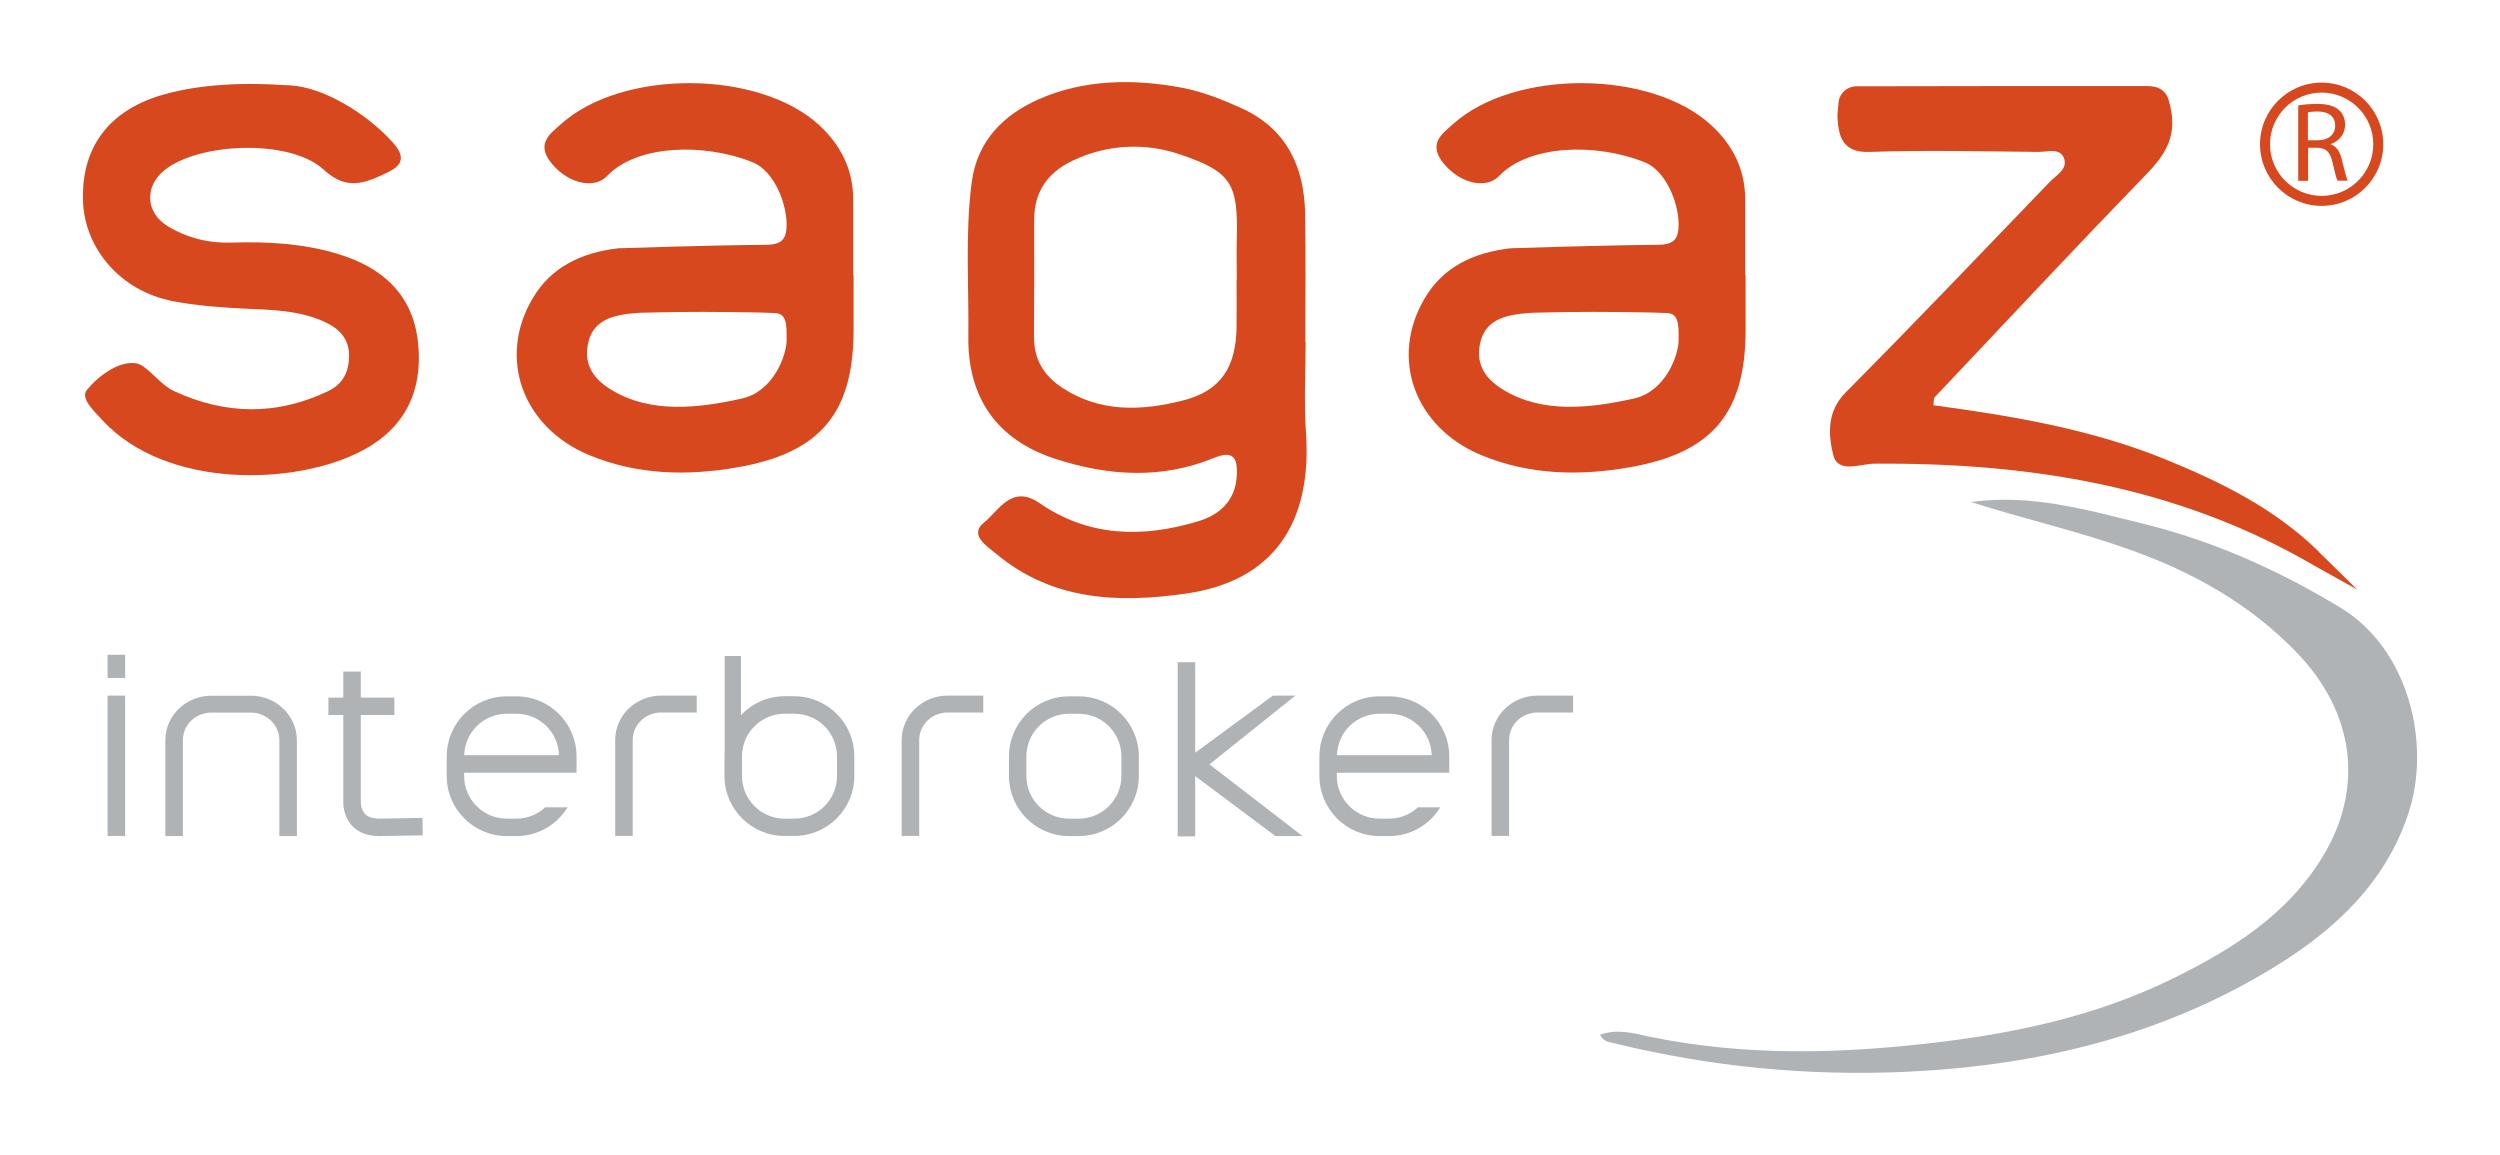 <?xml version="1.0" encoding="UTF-8"?>
<svg id="Capa_1" data-name="Capa 1" xmlns="http://www.w3.org/2000/svg" viewBox="0 0 238.14 110">
  <defs>
    <style>
      .cls-1 {
        fill: none;
      }

      .cls-1, .cls-2, .cls-3 {
        stroke-width: 0px;
      }

      .cls-2 {
        fill: #d7481e;
      }

      .cls-3 {
        fill: #b0b3b6;
      }
    </style>
  </defs>
  <rect class="cls-1" width="238.14" height="110"/>
  <g>
    <path class="cls-2" d="M124.37,32.57c0,2.87-.17,5.75.03,8.61.6,8.72-3.15,14.17-11.41,15.36-6.47.93-12.75.68-18.09-3.78-.9-.75-2.64-1.81-1.16-2.99,1.38-1.1,2.62-3.68,5.27-1.85,4.7,3.25,9.87,3.32,15.1,1.74,1.98-.59,3.57-1.89,3.7-4.35.1-1.82-.41-2.41-2.2-1.68-5.01,2.05-10.09,1.7-15.08.08-5.55-1.8-8.37-5.81-8.29-11.66.06-4.89-.32-9.78.32-14.68.53-4.08,3.19-6.5,6.37-7.91,4.31-1.91,9.11-1.98,13.77-1.08,1.91.37,3.78,1.12,5.56,1.93,4.28,1.94,5.98,5.56,6.06,10.05.07,4.07.02,8.15.02,12.22,0,0,.02,0,.02,0ZM117.8,26.67s0,0,.01,0c0-1.29-.03-2.59,0-3.88.15-5.34-.53-6.42-5.4-8.08-3.27-1.12-6.93-1-10.27.61-2.38,1.15-3.64,2.97-3.63,5.67.02,3.7,0,7.39-.02,11.09,0,2.11.89,3.66,2.67,4.84,3.63,2.4,7.58,2.22,11.48,1.24,3.67-.92,5.11-3.19,5.15-7.05.02-1.48,0-2.96,0-4.44Z"/>
    <path class="cls-2" d="M27.6,8.13c3.19.15,7.3,2.67,9.77,5.39,1.09,1.21,1.23,2.11-.46,2.91-2.11,1-3.86,1.79-6.09-.28-3.15-2.92-11.9-2.61-15.19.09-1.89,1.55-1.76,4.02.34,5.3,1.86,1.13,3.9,1.64,6.09,1.57,3.44-.11,6.86.08,10.16,1.09,4.22,1.28,7.15,3.88,7.61,8.52.44,4.47-1.19,7.98-5.24,10.16-6.32,3.4-18.78,3.76-24.86-2.88-.78-.85-2.1-2.06-1.46-2.85,1.12-1.37,3.03-2.77,4.67-2.55,1.06.14,2.21,1.99,3.63,2.65,4.89,2.27,9.78,2.35,14.68.01,1.43-.68,1.99-1.85,2-3.36,0-1.58-.85-2.54-2.23-3.19-2.5-1.19-5.22-1.19-7.87-1.32-2.23-.11-4.43-.28-6.61-.69-5.22-.98-8.44-5.17-8.63-9.42-.2-4.49,1.77-8.56,7.58-10.25,5.07-1.47,10.82-.96,12.11-.9Z"/>
    <path class="cls-3" d="M187.76,47.82c5.68-.8,11.05.75,16.4,2.07,6.67,1.64,12.91,4.43,18.81,8.01,6.49,3.94,8.64,12.97,6.44,19.6-2.18,6.56-6.92,11.02-12.66,14.55-10.74,6.61-22.56,9.45-35.04,10.04-9.48.44-18.81-.47-28.02-2.73-.44-.11-.91-.11-1.28-.79,1.66-.61,3.26-.13,4.68.17,9.18,1.91,18.43,1.64,27.62.53,7.7-.93,15.29-2.61,22.35-6.1,5.63-2.78,10.82-6.04,14.18-11.55,3.95-6.49,3.11-13.7-2.49-19.49-4.43-4.57-9.74-7.58-15.84-9.76-4.99-1.78-10.11-2.94-15.14-4.54Z"/>
    <path class="cls-2" d="M220.91,52.58c-4.15-4.08-9.23-6.61-14.54-8.78-7.12-2.92-14.64-4.17-22.2-5.2.06-.41.01-.65.11-.75,6.76-7.16,13.49-14.35,20.34-21.43,2.12-2.19,2.81-4.08,1.93-6.98-.18-.58-.66-1.03-1.26-1.16-.22-.05-.44-.08-.66-.08-9.25-.01-18.5,0-27.76.02,0,0-.01,0-.02,0-.96,0-1.73.76-1.73,1.72,0,0-.11.88-.09,1.31.12,1.77.49,3.31,3.06,3.22,5.36-.18,10.74-.05,16.1,0,.85,0,2.08-.43,2.44.66.33.99-.78,1.57-1.39,2.21-6.45,6.7-12.86,13.43-19.41,20.02-1.83,1.84-1.67,4.01-1.22,5.93.44,1.87,2.56.89,3.88.88,14.73-.12,28.9,2.11,41.85,9.65.42.24,4.21,2.35,4.21,2.35,0,0-3.31-3.25-3.66-3.59Z"/>
    <path class="cls-2" d="M166.24,26.22c0-2.41,0-4.81,0-7.22,0-2.86-1.19-5.2-3.25-7.09-5.74-5.27-18.71-5.33-24.55-.12-1.04.93-2.37,1.84-1.07,3.59,1.55,2.07,4.17,2.71,5.42,1.39,2.79-2.95,9.15-3.21,13.88-1.31,2.3.92,3.55,4.75,3.16,6.71-.22,1.07-1.14,1.14-1.99,1.15-5.33.04-13.96.33-13.96.33-3.67.42-6.43,1.87-8.13,4.7-3.46,5.78-.95,12.39,5.34,15,4.58,1.9,9.37,2,14.16,1.16,7.87-1.38,11-5.16,11.03-13.02,0-1.76,0-3.52,0-5.28h-.04ZM159.9,32.39c0,1.47-1.27,4.91-4.25,5.57-4.22.94-8.74,1.44-12.45-.83-1.63-.99-2.62-2.31-2.23-4.34.4-2.06,1.95-2.64,3.76-2.89,0,0,0,0,0,0,.45-.04.9-.1,1.35-.11,4.16-.12,7.49-.09,11.24-.02h0c.49.02.99.03,1.48.05,1.16.05,1.1,1.23,1.1,2.56Z"/>
    <path class="cls-2" d="M81.27,26.22c0-2.41,0-4.81,0-7.22,0-2.86-1.19-5.2-3.25-7.09-5.74-5.27-18.71-5.33-24.55-.12-1.04.93-2.37,1.84-1.07,3.59,1.55,2.07,4.17,2.71,5.42,1.39,2.79-2.95,9.15-3.21,13.88-1.31,2.3.92,3.55,4.75,3.16,6.71-.22,1.07-1.14,1.14-1.99,1.15-5.33.04-13.96.33-13.96.33-3.67.42-6.43,1.87-8.13,4.7-3.46,5.78-.95,12.39,5.34,15,4.58,1.9,9.37,2,14.16,1.16,7.87-1.38,11-5.16,11.03-13.02,0-1.76,0-3.52,0-5.28h-.04ZM74.93,32.39c0,1.47-1.27,4.91-4.25,5.57-4.22.94-8.74,1.44-12.45-.83-1.63-.99-2.62-2.31-2.23-4.34.4-2.06,1.95-2.64,3.76-2.89,0,0,0,0,0,0,.45-.04.9-.1,1.35-.11,4.16-.12,7.49-.09,11.24-.02h0c.49.02.99.03,1.48.05,1.16.05,1.1,1.23,1.1,2.56Z"/>
    <g>
      <path class="cls-2" d="M221.15,19.61c-3.24,0-5.87-2.63-5.87-5.87s2.63-5.87,5.87-5.87,5.87,2.63,5.87,5.87-2.63,5.87-5.87,5.87ZM221.15,8.82c-2.72,0-4.92,2.21-4.92,4.92s2.21,4.92,4.92,4.92,4.92-2.21,4.92-4.92-2.21-4.92-4.92-4.92Z"/>
      <path class="cls-2" d="M218.91,10.05c.47-.1,1.15-.15,1.8-.15,1,0,1.65.18,2.1.59.37.32.57.82.57,1.38,0,.96-.6,1.59-1.37,1.85v.03c.56.19.89.71,1.07,1.47.24,1.01.41,1.71.56,1.99h-.97c-.12-.2-.28-.83-.48-1.73-.22-1-.6-1.38-1.45-1.41h-.88v3.15h-.94v-7.16ZM219.84,13.36h.96c1,0,1.64-.55,1.64-1.38,0-.94-.68-1.35-1.67-1.36-.45,0-.78.04-.93.09v2.65Z"/>
    </g>
    <g>
      <path class="cls-3" d="M102.76,79.64h-.93c-3.16,0-5.72-2.57-5.72-5.72v-1.87c0-3.16,2.57-5.72,5.72-5.72h.93c3.16,0,5.72,2.57,5.72,5.72v1.87c0,3.16-2.57,5.72-5.72,5.72ZM101.83,67.99c-2.24,0-4.06,1.82-4.06,4.06v1.87c0,2.24,1.82,4.06,4.06,4.06h.93c2.24,0,4.06-1.82,4.06-4.06v-1.87c0-2.24-1.82-4.06-4.06-4.06h-.93Z"/>
      <path class="cls-3" d="M28.28,79.64h-1.67v-9.13c0-1.45-1.22-2.63-2.72-2.63h-3.76c-1.5,0-2.71,1.18-2.71,2.62v9.14h-1.67v-9.14c0-2.33,1.97-4.23,4.38-4.23h3.76c2.42,0,4.39,1.9,4.39,4.24v9.13Z"/>
      <path class="cls-3" d="M75.67,66.32h-.93c-1.64,0-3.11.69-4.16,1.8v-5.63h-1.55v9.15c0,.13-.02.27-.02.4v1.87c0,3.16,2.57,5.72,5.72,5.72h.93c3.16,0,5.72-2.57,5.72-5.72v-1.87c0-3.16-2.57-5.72-5.72-5.72ZM79.73,73.92c0,2.24-1.82,4.06-4.06,4.06h-.93c-2.24,0-4.06-1.82-4.06-4.06v-1.87c0-2.24,1.82-4.06,4.06-4.06h.93c2.24,0,4.06,1.82,4.06,4.06v1.87Z"/>
      <g>
        <rect class="cls-3" x="10.25" y="66.26" width="1.67" height="13.37"/>
        <rect class="cls-3" x="10.25" y="62.37" width="1.67" height="2.21"/>
      </g>
      <path class="cls-3" d="M40.24,77.91l-4.09.07c-.61,0-1.08-.14-1.37-.44-.43-.44-.41-1.12-.41-1.16v-8.27h3.2v-1.66h-3.2v-2.48h-1.67v2.48s-1.42,0-1.42,0v1.66h1.42v8.23c0,.14-.05,1.39.86,2.34.61.64,1.48.96,2.57.96h.04l4.1-.07-.03-1.66Z"/>
      <path class="cls-3" d="M51.93,76.91c-.72.66-1.68,1.07-2.73,1.07h-.93c-2.24,0-4.06-1.82-4.06-4.06v-.31h10.71v-1.56c0-3.16-2.57-5.72-5.72-5.72h-.93c-3.16,0-5.72,2.57-5.72,5.72v1.87c0,3.16,2.57,5.72,5.72,5.72h.93c2.06,0,3.86-1.1,4.87-2.74h-2.14ZM48.27,67.99h.93c2.2,0,3.99,1.76,4.05,3.95h-9.03c.06-2.19,1.85-3.95,4.05-3.95Z"/>
      <path class="cls-3" d="M135.06,76.91c-.72.66-1.68,1.07-2.73,1.07h-.93c-2.24,0-4.06-1.82-4.06-4.06v-.31h10.71v-1.56c0-3.16-2.57-5.72-5.72-5.72h-.93c-3.16,0-5.72,2.57-5.72,5.72v1.87c0,3.16,2.57,5.72,5.72,5.72h.93c2.06,0,3.86-1.1,4.87-2.74h-2.14ZM131.4,67.99h.93c2.2,0,3.99,1.76,4.05,3.95h-9.03c.06-2.19,1.85-3.95,4.05-3.95Z"/>
      <path class="cls-3" d="M66.37,66.26h-3.39c-2.42,0-4.38,1.9-4.38,4.23v9.14h1.67v-9.14c0-1.45,1.22-2.62,2.71-2.62h3.39v-1.61Z"/>
      <path class="cls-3" d="M93.66,66.26h-3.39c-2.42,0-4.38,1.9-4.38,4.23v9.14h1.67v-9.14c0-1.45,1.22-2.62,2.71-2.62h3.39v-1.61Z"/>
      <path class="cls-3" d="M149.85,66.26h-3.39c-2.42,0-4.38,1.9-4.38,4.23v9.14h1.67v-9.14c0-1.45,1.22-2.62,2.71-2.62h3.39v-1.61Z"/>
      <polygon class="cls-3" points="124.07 79.64 115.21 72.81 123.39 66.26 121.25 66.26 113.85 71.7 113.85 63.08 112.18 63.08 112.18 79.67 113.85 79.67 113.85 73.93 121.49 79.64 124.07 79.64"/>
    </g>
  </g>
</svg>